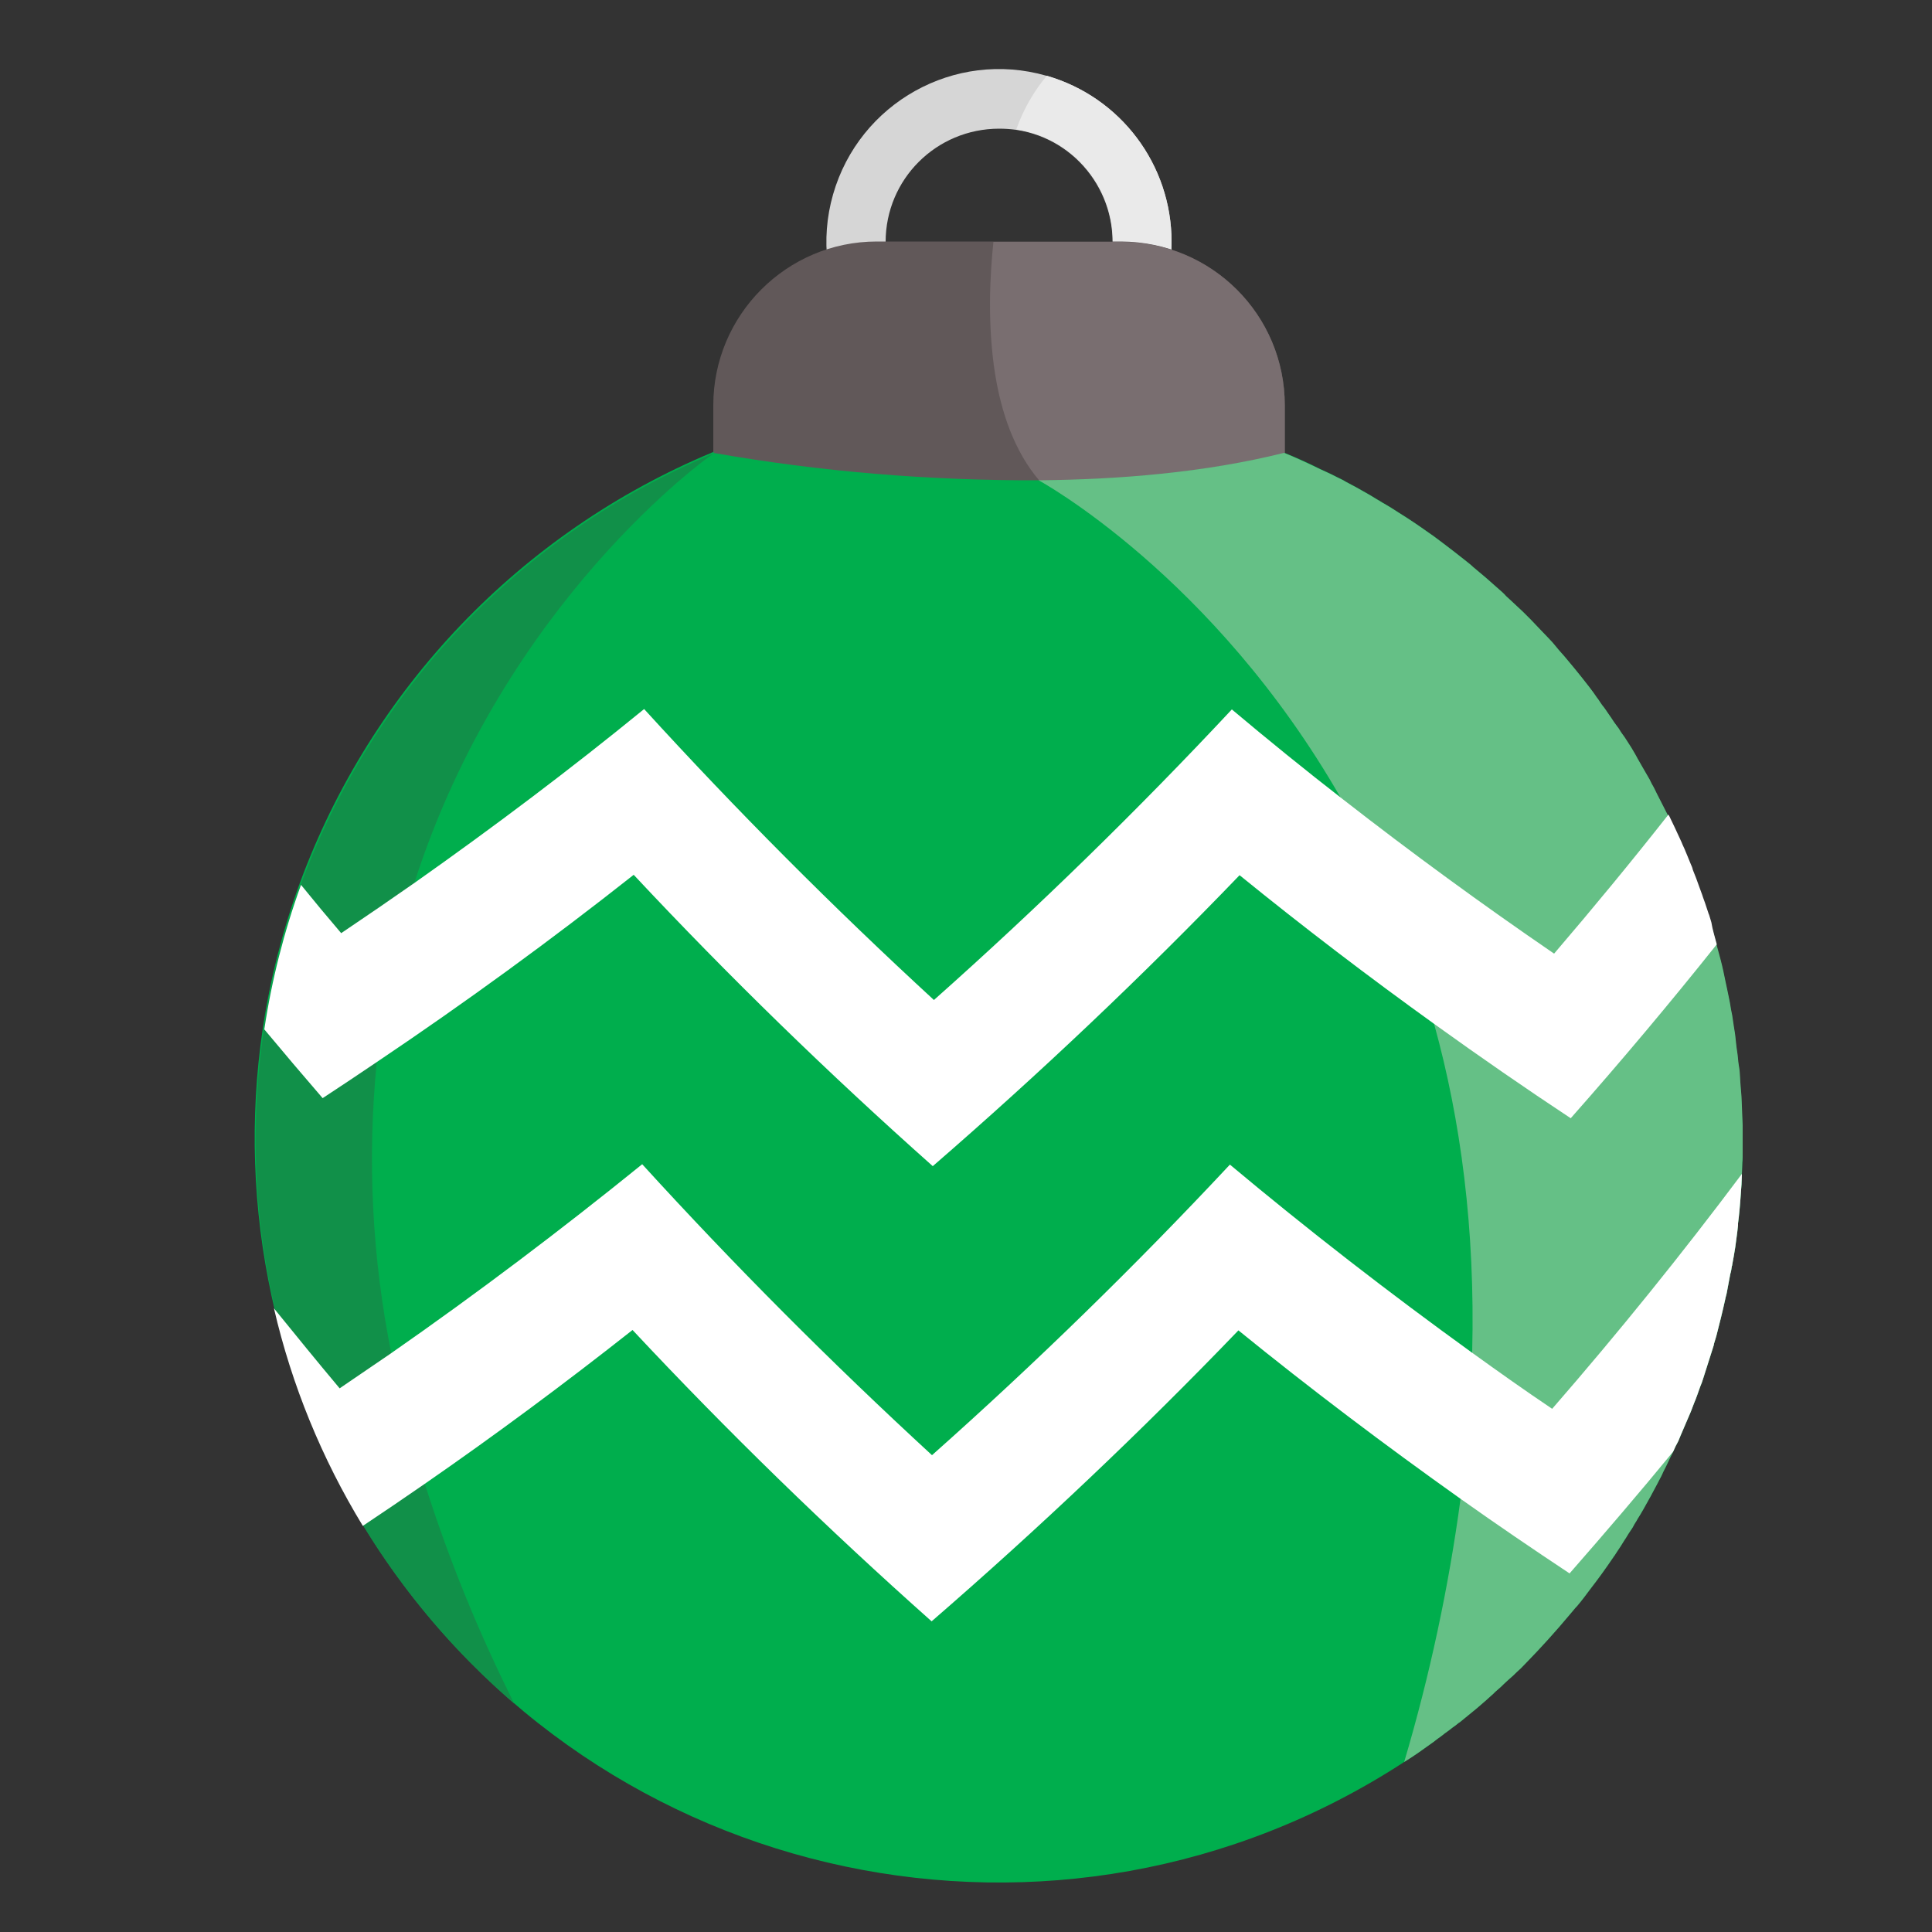 <?xml version="1.0" encoding="utf-8"?>
<!-- Generator: Adobe Illustrator 23.0.2, SVG Export Plug-In . SVG Version: 6.00 Build 0)  -->
<svg version="1.1" id="Layer_1" xmlns="http://www.w3.org/2000/svg" xmlns:xlink="http://www.w3.org/1999/xlink" x="0px" y="0px"
	 viewBox="0 0 500 500" enable-background="new 0 0 500 500" xml:space="preserve">
<rect x="0" y="0" width="500" height="500" fill="#333333" stroke="none"/>
<path fill="#D6D6D6" d="M270.8,19.6c-23.7-6.8-48.4,7-55.2,30.7s7,48.4,30.7,55.2c23.7,6.8,48.4-7,55.2-30.7c1.1-4,1.7-8.1,1.7-12.2
	C303.2,42.6,290,25.1,270.8,19.6z M229.2,62.6c0-16.2,13.1-29.3,29.4-29.3l0,0c1.5,0,2.9,0.1,4.4,0.3C279,36,290,51,287.6,67
	s-17.4,27-33.4,24.6C239.8,89.4,229.2,77.1,229.2,62.6L229.2,62.6z"/>
<path fill="#EAEAEA" d="M303.2,62.6c0,12-4.8,23.4-13.3,31.8l-61.3,1.3c-2.1-1.9-4-4-5.7-6.3l11.1-10.9c8.8,13.6,27,17.5,40.6,8.7
	c13.6-8.8,17.5-27,8.7-40.6c-4.6-7.1-12-11.9-20.3-13.1c1.8-5.1,4.5-9.8,7.9-13.9C290,25.1,303.2,42.6,303.2,62.6z"/>
<path fill="#615859" d="M332.5,104.9v64.7H184.6v-64.7c0-23.4,19-42.4,42.3-42.4c0,0,0,0,0,0h63.2
	C313.6,62.6,332.5,81.5,332.5,104.9z"/>
<path fill="#00AE4D" d="M451,295c0,1,0,2.1,0,3.2c0,0.9,0,1.8-0.1,2.7c0,1-0.1,1.9-0.1,2.9s-0.1,1.8-0.1,2.7
	c-0.2,2.9-0.4,5.7-0.7,8.5c-0.1,0.5-0.1,1.1-0.2,1.6c0,0.2,0,0.3,0,0.5c-0.1,0.6-0.1,1.2-0.2,1.8c-0.1,0.5-0.1,1-0.2,1.5
	c-0.2,1.6-0.4,3.1-0.7,4.7l-0.4,2.2c0,0.1,0,0.2-0.1,0.4c-0.1,0.7-0.2,1.4-0.4,2c-0.3,1.6-0.6,3.2-0.9,4.8c-0.1,0.6-0.3,1.1-0.4,1.7
	c-0.7,3.2-1.5,6.4-2.3,9.5c-0.2,0.7-0.4,1.4-0.6,2c0,0.2-0.1,0.3-0.1,0.5c-0.2,0.6-0.4,1.3-0.6,1.9c-0.7,2.2-1.4,4.4-2.1,6.6
	c-0.2,0.7-0.5,1.5-0.8,2.2c-0.5,1.4-1,2.9-1.6,4.3c-0.3,0.7-0.5,1.4-0.8,2.1s-0.6,1.4-0.9,2.1c-0.6,1.4-1.2,2.8-1.8,4.2
	c-0.3,0.8-0.6,1.5-1,2.2s-0.6,1.3-0.9,1.9c-0.5,1-1,2-1.5,3.1s-1,1.9-1.4,2.9l-0.1,0.2c-0.4,0.8-0.8,1.5-1.2,2.3
	c-1.1,2.1-2.3,4.3-3.5,6.4c-0.5,0.9-1,1.7-1.5,2.5c-0.3,0.6-0.7,1.1-1,1.7s-0.6,1-1,1.6c-0.5,0.7-0.9,1.5-1.4,2.2l-1,1.6
	c-0.3,0.4-0.5,0.8-0.8,1.2s-0.6,1-1,1.5c-1.9,2.8-3.9,5.6-6,8.3c-0.5,0.7-1,1.3-1.5,2c-0.7,0.9-1.3,1.7-2,2.5l-0.3,0.3
	c-0.5,0.6-1.1,1.3-1.6,1.9c-3.6,4.3-7.3,8.4-11.2,12.4c-0.7,0.7-1.3,1.4-2,2s-1.1,1.1-1.7,1.6l-0.9,0.8l-1.2,1.1
	c-0.5,0.5-1,1-1.5,1.4s-0.9,0.8-1.3,1.2c-0.7,0.6-1.3,1.2-2,1.8s-1.5,1.3-2.2,1.9c-1.5,1.2-2.9,2.4-4.4,3.6
	c-0.1,0.1-0.1,0.1-0.2,0.1c-0.6,0.5-1.1,0.9-1.7,1.3l-0.9,0.7c-0.7,0.5-1.4,1-2,1.5l0,0c-0.7,0.5-1.4,1-2,1.5
	c-2.5,1.8-5,3.6-7.6,5.2c-89.1,58-208.3,32.8-266.3-56.3c-25.7-39.5-36-87-29.1-133.5c1.9-12.7,5.1-25.3,9.5-37.4
	c18.5-50.5,57.2-91,106.8-111.7l0,0c47.3-19.7,100.6-19.7,147.9,0c3.2,1.3,6.4,2.7,9.5,4.3l1.1,0.5c0.5,0.2,1,0.5,1.5,0.7l1.2,0.6
	l0.8,0.4c0.6,0.3,1.3,0.6,1.9,1c0.9,0.5,1.9,1,2.8,1.5l1.6,0.9c1.3,0.7,2.6,1.5,3.9,2.3c0.6,0.3,1.1,0.7,1.7,1
	c1.2,0.7,2.5,1.5,3.7,2.3l1.9,1.2c2.5,1.6,4.9,3.3,7.3,5c0.8,0.6,1.6,1.2,2.4,1.8c2,1.5,3.9,3,5.8,4.5c0.6,0.5,1.3,1,1.9,1.6
	c2.2,1.8,4.4,3.7,6.5,5.6c0.7,0.6,1.4,1.2,2,1.9c0.4,0.4,0.9,0.8,1.3,1.2l1.5,1.4l1.5,1.4l2.2,2.2c0.7,0.7,1.3,1.4,2,2.1
	s1.5,1.6,2.3,2.4s1.6,1.7,2.3,2.6s1.7,1.9,2.5,2.9c0.7,0.8,1.3,1.6,2,2.4c1.3,1.6,2.6,3.2,3.9,4.9c0.5,0.7,1.1,1.4,1.6,2.2
	c0.1,0.1,0.2,0.2,0.2,0.3c0.4,0.5,0.7,0.9,1,1.4s0.7,1,1.1,1.5s0.6,0.9,0.9,1.3s0.6,0.9,0.9,1.3c0.5,0.8,1,1.5,1.6,2.3
	c0.2,0.2,0.3,0.4,0.5,0.7c0.3,0.5,0.6,1,1,1.5s0.8,1.2,1.2,1.8s0.6,0.9,0.9,1.4l1,1.7l0.6,1.1c0.4,0.7,0.8,1.4,1.2,2.1
	c0.5,0.9,1,1.7,1.5,2.6c0.3,0.5,0.6,1,0.8,1.5l0.2,0.4c0.5,0.8,0.9,1.7,1.3,2.5c0.9,1.8,1.8,3.5,2.7,5.3c0.1,0.3,0.3,0.5,0.4,0.8
	c0.4,0.8,0.8,1.7,1.2,2.5s0.8,1.8,1.3,2.8c0.2,0.4,0.3,0.7,0.5,1.1c0.3,0.8,0.7,1.5,1,2.3c0.2,0.4,0.3,0.8,0.5,1.2l0.9,2.2
	c0.2,0.4,0.4,0.9,0.5,1.4c0.6,1.5,1.2,3,1.7,4.5c0.2,0.6,0.5,1.3,0.7,1.9c0.3,1,0.7,1.9,1,2.9c0.2,0.7,0.5,1.4,0.7,2.1
	c0,0.1,0.1,0.2,0.1,0.2c0.2,0.7,0.4,1.3,0.6,2c0.6,1.9,1.1,3.8,1.6,5.7c0.2,0.9,0.5,1.8,0.7,2.6c0.1,0.5,0.3,1,0.4,1.5
	c0.5,1.9,0.9,3.8,1.3,5.8c0.1,0.5,0.2,0.9,0.3,1.4c0.2,0.8,0.3,1.6,0.5,2.4c0.1,0.5,0.2,1,0.3,1.5s0.2,1.2,0.3,1.8
	c0.1,0.3,0.1,0.7,0.2,1l0.1,0.5c0.1,0.9,0.3,1.8,0.4,2.7c0.2,1.2,0.4,2.4,0.5,3.6s0.3,2.6,0.5,3.9c0.1,1.1,0.2,2.2,0.4,3.3
	s0.2,2.5,0.3,3.8s0.2,2.5,0.3,3.7c0.1,2.5,0.2,5,0.3,7.4C451,292.5,451,293.8,451,295z"/>
<path fill="#615859" d="M332.5,117.3c-13.1-5.4-26.7-9.4-40.7-11.9l-22.8,18.9c-28.3,0.1-56.6-2.2-84.4-7.1l13.4-14.7l59.5-6
	l45.7-4.6L332.5,117.3z"/>
<path fill="#796E70" d="M332.5,104.9v12.4c-20.4,5-42.6,6.9-63.5,7.1c-6.5-7.6-9.9-17.7-11.5-27.8c-2-12.8-1.3-25.6-0.4-34h33
	C313.6,62.6,332.5,81.5,332.5,104.9z"/>
<path fill="#65C086" d="M451,295c0,1,0,2.1,0,3.2c0,0.9,0,1.8-0.1,2.7c0,1-0.1,1.9-0.1,2.9s-0.1,1.8-0.1,2.7
	c-0.2,2.9-0.4,5.7-0.7,8.5c-0.1,0.5-0.1,1.1-0.2,1.6c0,0.2,0,0.3,0,0.5c-0.1,0.6-0.1,1.2-0.2,1.8c-0.1,0.5-0.1,1-0.2,1.5
	c-0.2,1.6-0.4,3.1-0.7,4.7l-0.4,2.2c0,0.1,0,0.2-0.1,0.4c-0.1,0.7-0.2,1.4-0.4,2c-0.3,1.6-0.6,3.2-0.9,4.8c-0.1,0.6-0.3,1.1-0.4,1.7
	c-0.7,3.2-1.5,6.4-2.3,9.5c-0.2,0.7-0.4,1.4-0.6,2c0,0.2-0.1,0.3-0.1,0.5c-0.2,0.6-0.4,1.3-0.6,1.9c-0.7,2.2-1.4,4.4-2.1,6.6
	c-0.2,0.7-0.5,1.5-0.8,2.2c-0.5,1.4-1,2.9-1.6,4.3c-0.3,0.7-0.5,1.4-0.8,2.1s-0.6,1.4-0.9,2.1c-0.6,1.4-1.2,2.8-1.8,4.2
	c-0.3,0.8-0.6,1.5-1,2.2s-0.6,1.3-0.9,1.9c-0.5,1-1,2-1.5,3.1s-1,1.9-1.4,2.9l-0.1,0.2c-0.4,0.8-0.8,1.5-1.2,2.3
	c-1.1,2.1-2.3,4.3-3.5,6.4c-0.5,0.9-1,1.7-1.5,2.5c-0.3,0.6-0.7,1.1-1,1.7s-0.6,1-1,1.6c-0.5,0.7-0.9,1.5-1.4,2.2l-1,1.6
	c-0.3,0.4-0.5,0.8-0.8,1.2s-0.6,1-1,1.5c-1.9,2.8-3.9,5.6-6,8.3c-0.5,0.7-1,1.3-1.5,2c-0.7,0.9-1.3,1.7-2,2.5l-0.3,0.3
	c-0.5,0.6-1.1,1.3-1.6,1.9c-3.6,4.3-7.3,8.4-11.2,12.4c-0.7,0.7-1.3,1.4-2,2s-1.1,1.1-1.7,1.6l-0.9,0.8l-1.2,1.1
	c-0.5,0.5-1,1-1.5,1.4s-0.9,0.8-1.3,1.2c-0.7,0.6-1.3,1.2-2,1.8s-1.5,1.3-2.2,1.9c-1.5,1.2-2.9,2.4-4.4,3.6
	c-0.1,0.1-0.1,0.1-0.2,0.1c-0.6,0.5-1.1,0.9-1.7,1.3l-0.9,0.7c-0.7,0.5-1.4,1-2,1.5l0,0c-0.7,0.5-1.4,1-2,1.5
	c-2.5,1.8-5,3.6-7.6,5.2c6.6-22.3,11.5-45.1,14.6-68.2c1.7-12.6,2.7-25.2,3-37.9c0.8-32-3-60.1-9.8-84.7l0,0
	c-5.5-20.4-13.6-40.1-24.1-58.5l0,0c-33.1-57.9-78.3-82.4-78.3-82.4c20.9-0.2,43.1-2,63.5-7.1c3.2,1.3,6.4,2.8,9.5,4.3l1.1,0.5
	c0.5,0.2,1,0.5,1.5,0.7l1.2,0.6l0.8,0.4c0.6,0.3,1.3,0.6,1.9,1c0.9,0.5,1.9,1,2.8,1.5l1.6,0.9c1.3,0.7,2.6,1.5,3.9,2.3
	c0.6,0.3,1.1,0.7,1.7,1c1.2,0.7,2.5,1.5,3.7,2.3l1.9,1.2c2.5,1.6,4.9,3.3,7.3,5c0.8,0.6,1.6,1.2,2.4,1.8c2,1.5,3.9,3,5.8,4.5
	c0.6,0.5,1.3,1,1.9,1.6c2.2,1.8,4.4,3.7,6.5,5.6c0.7,0.6,1.4,1.2,2,1.9c0.4,0.4,0.9,0.8,1.3,1.2l1.5,1.4l1.5,1.4l2.2,2.2
	c0.7,0.7,1.3,1.4,2,2.1s1.5,1.6,2.3,2.4s1.6,1.7,2.3,2.6s1.7,1.9,2.5,2.9c0.7,0.8,1.3,1.6,2,2.4c1.3,1.6,2.6,3.2,3.9,4.9
	c0.5,0.7,1.1,1.4,1.6,2.2c0.1,0.1,0.2,0.2,0.2,0.3c0.4,0.5,0.7,0.9,1,1.4s0.7,1,1.1,1.5s0.6,0.9,0.9,1.3s0.6,0.9,0.9,1.3
	c0.5,0.8,1,1.5,1.6,2.3c0.2,0.2,0.3,0.4,0.5,0.7c0.3,0.5,0.6,1,1,1.5s0.8,1.2,1.2,1.8s0.6,0.9,0.9,1.4l1,1.7l0.6,1.1
	c0.4,0.7,0.8,1.4,1.2,2.1c0.5,0.9,1,1.7,1.5,2.6c0.3,0.5,0.6,1,0.8,1.5l0.2,0.4c0.5,0.8,0.9,1.7,1.3,2.5c0.9,1.8,1.8,3.5,2.7,5.3
	c0.1,0.3,0.3,0.5,0.4,0.8c0.4,0.8,0.8,1.7,1.2,2.5s0.8,1.8,1.3,2.8c0.2,0.4,0.3,0.7,0.5,1.1c0.3,0.8,0.7,1.5,1,2.3
	c0.2,0.4,0.3,0.8,0.5,1.2l0.9,2.2c0.2,0.4,0.4,0.9,0.5,1.4c0.6,1.5,1.2,3,1.7,4.5c0.2,0.6,0.5,1.3,0.7,1.9c0.3,1,0.7,1.9,1,2.9
	c0.2,0.7,0.5,1.4,0.7,2.1c0,0.1,0.1,0.2,0.1,0.2c0.2,0.7,0.4,1.3,0.6,2c0.6,1.9,1.1,3.8,1.6,5.7c0.2,0.9,0.5,1.8,0.7,2.6
	c0.1,0.5,0.3,1,0.4,1.5c0.5,1.9,0.9,3.8,1.3,5.8c0.1,0.5,0.2,0.9,0.3,1.4c0.2,0.8,0.3,1.6,0.5,2.4c0.1,0.5,0.2,1,0.3,1.5
	s0.2,1.2,0.3,1.8c0.1,0.3,0.1,0.7,0.2,1l0.1,0.5c0.1,0.9,0.3,1.8,0.4,2.7c0.2,1.2,0.4,2.4,0.5,3.6s0.3,2.6,0.5,3.9
	c0.1,1.1,0.2,2.2,0.4,3.3s0.2,2.5,0.3,3.8s0.2,2.5,0.3,3.7c0.1,2.5,0.2,5,0.3,7.4C451,292.5,451,293.8,451,295z"/>
<path fill="#119049" d="M97.5,274.9c-2.5,25.2-1.2,50.7,3.8,75.5c2.3,11.4,5.1,22.7,8.7,33.8c6.2,19.5,13.9,38.4,23.1,56.7
	c-15.3-13.2-28.5-28.7-39-45.9c-30.3-50-36.3-111-16.3-165.9c18.5-50.5,57.2-91,106.8-111.7c-1.1,0.7-54,38.2-77.4,111.2
	C102.3,243.6,99.1,259.1,97.5,274.9z"/>
<path fill="#FFFFFF" d="M444.3,244.4c-12.2,15.3-24.8,30.3-37.8,45c-11.8-7.8-23.5-15.9-34.9-24.1l0,0
	c-17.4-12.5-34.3-25.4-50.8-38.8c-25.1,26.1-51.6,51.2-79.4,75.3c-27.1-24.1-52.9-49.2-77.4-75.4c-21.4,16.9-43.5,33-66.4,48.4
	c-4.7,3.2-9.4,6.3-14.1,9.4c-5.1-5.9-10.1-11.8-15.1-17.8c1.9-12.7,5.1-25.3,9.5-37.4c3.4,4.2,6.9,8.4,10.4,12.5
	c6.4-4.3,12.8-8.7,19.1-13.1c20.4-14.4,40.2-29.3,59.3-44.9c23.7,26,48.7,51.1,75,75.3c27-24,52.7-49.1,77.1-75.2
	c9.4,7.9,19,15.7,28.8,23.3l0,0c17.7,13.8,35.9,27.1,54.6,39.9c10.1-11.8,20-23.8,29.6-36c0.1,0.3,0.3,0.5,0.4,0.8
	c0.4,0.8,0.8,1.7,1.2,2.5s0.8,1.8,1.3,2.8c0.2,0.4,0.3,0.7,0.5,1.1c0.3,0.8,0.7,1.5,1,2.3c0.2,0.4,0.3,0.8,0.5,1.2l0.9,2.2
	c0.2,0.4,0.4,0.9,0.5,1.4c0.6,1.5,1.2,3,1.7,4.5c0.2,0.6,0.5,1.3,0.7,1.9c0.3,1,0.7,1.9,1,2.9c0.2,0.7,0.5,1.4,0.7,2.1
	c0,0.1,0.1,0.2,0.1,0.2c0.2,0.7,0.4,1.3,0.6,2C443.2,240.6,443.8,242.5,444.3,244.4z"/>
<path fill="#FFFFFF" d="M450.8,303.8c0,0.9-0.1,1.8-0.1,2.7c-0.2,2.9-0.4,5.7-0.7,8.5c-0.1,0.5-0.1,1.1-0.2,1.6c0,0.2,0,0.3,0,0.5
	c-0.1,0.6-0.1,1.2-0.2,1.8c-0.1,0.5-0.1,1-0.2,1.5c-0.2,1.6-0.4,3.1-0.7,4.7l-0.4,2.2c0,0.1,0,0.2-0.1,0.4c-0.1,0.7-0.2,1.4-0.4,2
	c-0.3,1.6-0.6,3.2-0.9,4.8c-0.1,0.6-0.3,1.1-0.4,1.7c-0.7,3.2-1.5,6.4-2.3,9.5c-0.2,0.7-0.4,1.4-0.6,2c0,0.2-0.1,0.3-0.1,0.5
	c-0.2,0.6-0.4,1.3-0.6,1.9c-0.7,2.2-1.4,4.4-2.1,6.6c-0.2,0.7-0.5,1.5-0.8,2.2c-0.5,1.4-1,2.9-1.6,4.3c-0.3,0.7-0.5,1.4-0.8,2.1
	s-0.6,1.4-0.9,2.1c-0.6,1.4-1.2,2.8-1.8,4.2c-0.3,0.8-0.6,1.5-1,2.2s-0.6,1.3-0.9,1.9c-8.7,10.6-17.7,21.1-26.8,31.5
	c-9.5-6.3-18.9-12.7-28.2-19.3c-19.7-14-38.9-28.5-57.5-43.6c-25.1,26.1-51.6,51.2-79.4,75.3c-27.1-24.1-52.9-49.2-77.4-75.4
	c-17.5,13.8-35.4,27.1-53.9,39.9c-5.2,3.6-10.5,7.2-15.9,10.8c-10.6-17.4-18.4-36.4-23-56.3c5.6,6.9,11.2,13.8,17,20.7
	c4.4-3,8.8-6,13.2-9c22.4-15.6,44.1-32,65.1-49c23.7,26,48.7,51.1,75,75.3c27-24,52.7-49.1,77.1-75.2c20.2,16.9,41.1,33.1,62.7,48.7
	c6.8,4.9,13.7,9.8,20.7,14.5C419,344.7,435.3,324.5,450.8,303.8z"/>
</svg>
